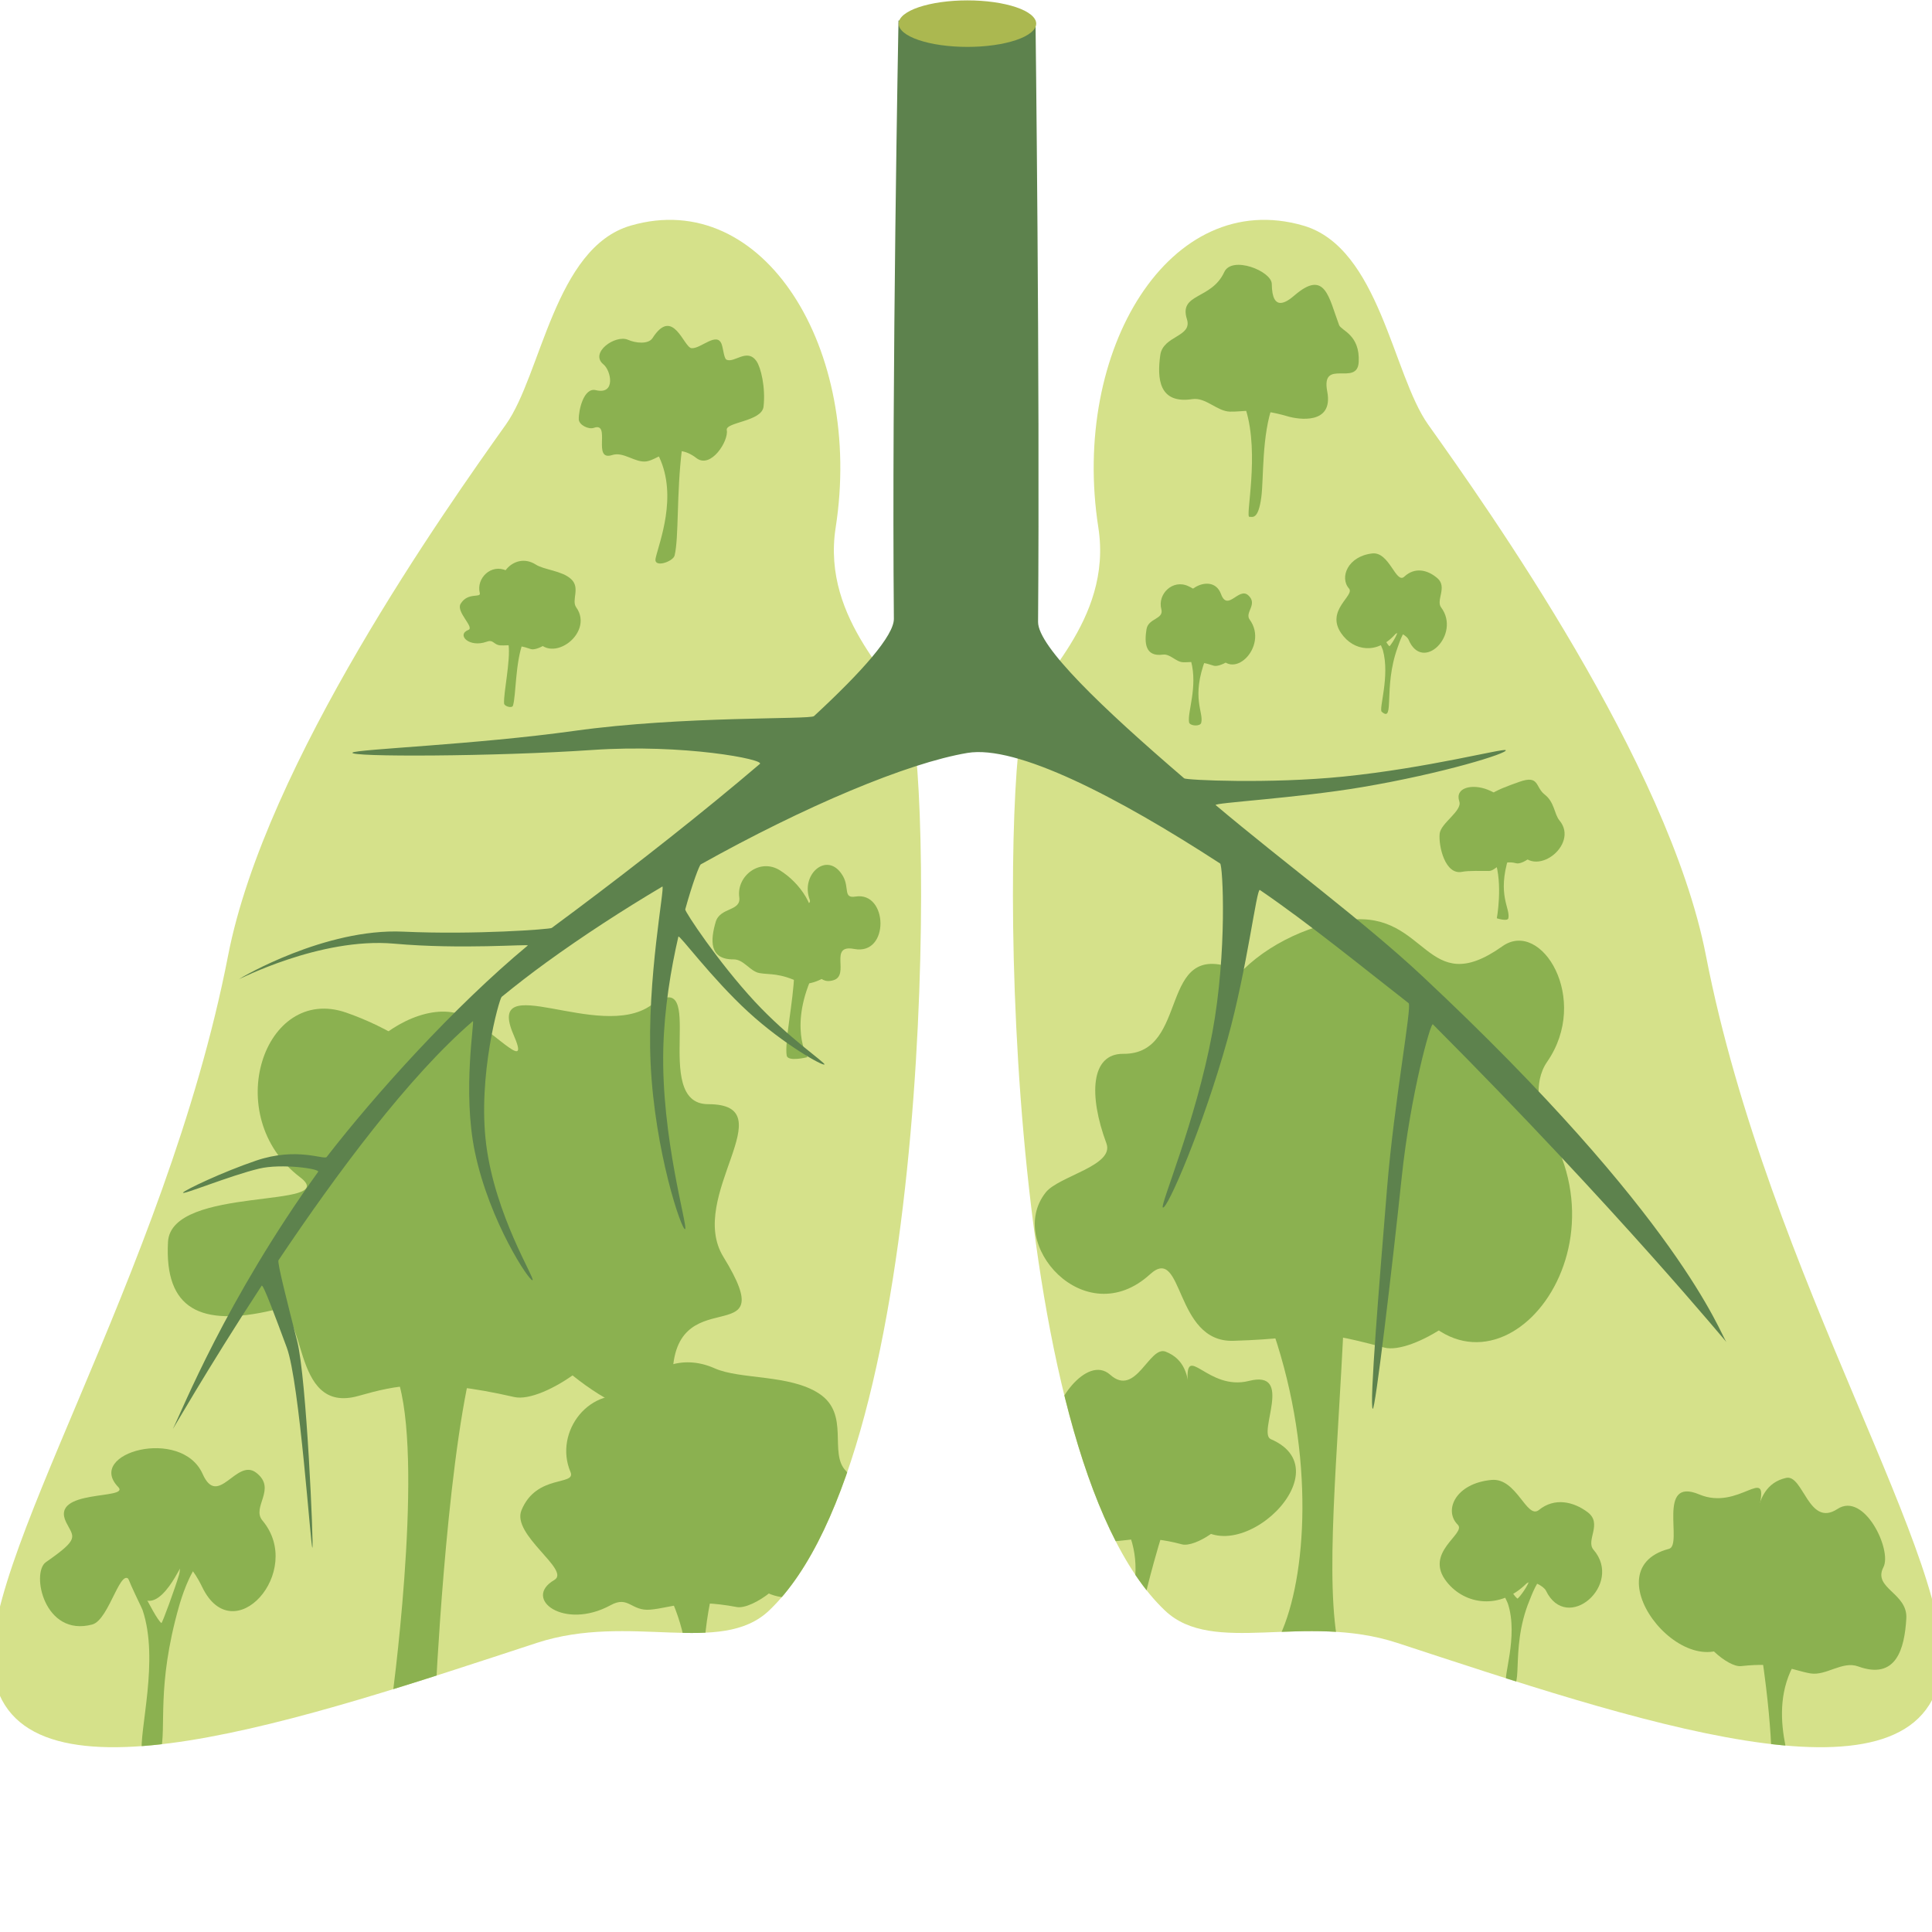 <svg xmlns="http://www.w3.org/2000/svg" xmlns:xlink="http://www.w3.org/1999/xlink" width="500" zoomAndPan="magnify" viewBox="0 0 375 375" height="500" preserveAspectRatio="xMidYMid meet" version="1.0"><defs><clipPath id="ac67e13027"><path d="M 7 281 L 54 281 L 54 316 L 7 316 Z M 7 281 " clip-rule="nonzero"/></clipPath><clipPath id="3046e4d23e"><path d="M 37.133 29.52 L 200.035 51.715 L 158.621 359.008 L -4.281 336.812 Z M 37.133 29.52 " clip-rule="nonzero"/></clipPath><clipPath id="dca56b7977"><path d="M 176.703 139.148 C 174.867 132.586 159.352 120.68 162.203 102.395 C 167.586 67.879 148.266 36.262 122.406 43.793 C 107.664 48.086 105.07 72.723 98.199 82.391 C 86.688 98.59 51.535 148.102 44.277 185.453 C 32.117 248.059 -5.289 304.785 -1.203 325.395 C 4.172 352.52 59.309 333.586 104.176 318.891 C 122.234 312.977 139.906 321.5 149.273 312.609 C 181.672 281.855 180.934 154.27 176.703 139.148 Z M 176.703 139.148 " clip-rule="evenodd"/></clipPath><clipPath id="3a0420f38f"><path d="M 24 299 L 42 299 L 42 340 L 24 340 Z M 24 299 " clip-rule="nonzero"/></clipPath><clipPath id="3655c553a7"><path d="M 37.133 29.52 L 200.035 51.715 L 158.621 359.008 L -4.281 336.812 Z M 37.133 29.52 " clip-rule="nonzero"/></clipPath><clipPath id="5ae697b211"><path d="M 176.703 139.148 C 174.867 132.586 159.352 120.68 162.203 102.395 C 167.586 67.879 148.266 36.262 122.406 43.793 C 107.664 48.086 105.07 72.723 98.199 82.391 C 86.688 98.59 51.535 148.102 44.277 185.453 C 32.117 248.059 -5.289 304.785 -1.203 325.395 C 4.172 352.52 59.309 333.586 104.176 318.891 C 122.234 312.977 139.906 321.5 149.273 312.609 C 181.672 281.855 180.934 154.27 176.703 139.148 Z M 176.703 139.148 " clip-rule="evenodd"/></clipPath><clipPath id="ee7624fda6"><path d="M 32 195 L 120 195 L 120 272 L 32 272 Z M 32 195 " clip-rule="nonzero"/></clipPath><clipPath id="e804f244f3"><path d="M 37.133 29.52 L 200.035 51.715 L 158.621 359.008 L -4.281 336.812 Z M 37.133 29.52 " clip-rule="nonzero"/></clipPath><clipPath id="bd13c5114c"><path d="M 176.703 139.148 C 174.867 132.586 159.352 120.68 162.203 102.395 C 167.586 67.879 148.266 36.262 122.406 43.793 C 107.664 48.086 105.07 72.723 98.199 82.391 C 86.688 98.59 51.535 148.102 44.277 185.453 C 32.117 248.059 -5.289 304.785 -1.203 325.395 C 4.172 352.52 59.309 333.586 104.176 318.891 C 122.234 312.977 139.906 321.5 149.273 312.609 C 181.672 281.855 180.934 154.27 176.703 139.148 Z M 176.703 139.148 " clip-rule="evenodd"/></clipPath><clipPath id="4cb385d03a"><path d="M 61 193 L 144 193 L 144 275 L 61 275 Z M 61 193 " clip-rule="nonzero"/></clipPath><clipPath id="ae52d8e169"><path d="M 37.133 29.52 L 200.035 51.715 L 158.621 359.008 L -4.281 336.812 Z M 37.133 29.52 " clip-rule="nonzero"/></clipPath><clipPath id="9588c19c41"><path d="M 176.703 139.148 C 174.867 132.586 159.352 120.68 162.203 102.395 C 167.586 67.879 148.266 36.262 122.406 43.793 C 107.664 48.086 105.07 72.723 98.199 82.391 C 86.688 98.59 51.535 148.102 44.277 185.453 C 32.117 248.059 -5.289 304.785 -1.203 325.395 C 4.172 352.52 59.309 333.586 104.176 318.891 C 122.234 312.977 139.906 321.5 149.273 312.609 C 181.672 281.855 180.934 154.27 176.703 139.148 Z M 176.703 139.148 " clip-rule="evenodd"/></clipPath><clipPath id="6cc0781b1d"><path d="M 68 234 L 106 234 L 106 331 L 68 331 Z M 68 234 " clip-rule="nonzero"/></clipPath><clipPath id="bbdf281356"><path d="M 37.133 29.52 L 200.035 51.715 L 158.621 359.008 L -4.281 336.812 Z M 37.133 29.52 " clip-rule="nonzero"/></clipPath><clipPath id="b61646eaf9"><path d="M 176.703 139.148 C 174.867 132.586 159.352 120.68 162.203 102.395 C 167.586 67.879 148.266 36.262 122.406 43.793 C 107.664 48.086 105.07 72.723 98.199 82.391 C 86.688 98.59 51.535 148.102 44.277 185.453 C 32.117 248.059 -5.289 304.785 -1.203 325.395 C 4.172 352.52 59.309 333.586 104.176 318.891 C 122.234 312.977 139.906 321.5 149.273 312.609 C 181.672 281.855 180.934 154.27 176.703 139.148 Z M 176.703 139.148 " clip-rule="evenodd"/></clipPath><clipPath id="590ee64b41"><path d="M 100 270 L 154 270 L 154 314 L 100 314 Z M 100 270 " clip-rule="nonzero"/></clipPath><clipPath id="a812150a52"><path d="M 37.133 29.52 L 200.035 51.715 L 158.621 359.008 L -4.281 336.812 Z M 37.133 29.52 " clip-rule="nonzero"/></clipPath><clipPath id="fdb6734dad"><path d="M 176.703 139.148 C 174.867 132.586 159.352 120.68 162.203 102.395 C 167.586 67.879 148.266 36.262 122.406 43.793 C 107.664 48.086 105.07 72.723 98.199 82.391 C 86.688 98.59 51.535 148.102 44.277 185.453 C 32.117 248.059 -5.289 304.785 -1.203 325.395 C 4.172 352.52 59.309 333.586 104.176 318.891 C 122.234 312.977 139.906 321.5 149.273 312.609 C 181.672 281.855 180.934 154.27 176.703 139.148 Z M 176.703 139.148 " clip-rule="evenodd"/></clipPath><clipPath id="79b2555b9b"><path d="M 121 264 L 168 264 L 168 311 L 121 311 Z M 121 264 " clip-rule="nonzero"/></clipPath><clipPath id="6442a8b208"><path d="M 37.133 29.52 L 200.035 51.715 L 158.621 359.008 L -4.281 336.812 Z M 37.133 29.52 " clip-rule="nonzero"/></clipPath><clipPath id="94e7687fe1"><path d="M 176.703 139.148 C 174.867 132.586 159.352 120.68 162.203 102.395 C 167.586 67.879 148.266 36.262 122.406 43.793 C 107.664 48.086 105.07 72.723 98.199 82.391 C 86.688 98.59 51.535 148.102 44.277 185.453 C 32.117 248.059 -5.289 304.785 -1.203 325.395 C 4.172 352.52 59.309 333.586 104.176 318.891 C 122.234 312.977 139.906 321.5 149.273 312.609 C 181.672 281.855 180.934 154.27 176.703 139.148 Z M 176.703 139.148 " clip-rule="evenodd"/></clipPath><clipPath id="25819fa7ff"><path d="M 124 291 L 146 291 L 146 340 L 124 340 Z M 124 291 " clip-rule="nonzero"/></clipPath><clipPath id="f9a4153e06"><path d="M 37.133 29.52 L 200.035 51.715 L 158.621 359.008 L -4.281 336.812 Z M 37.133 29.52 " clip-rule="nonzero"/></clipPath><clipPath id="3b1eb4c57e"><path d="M 176.703 139.148 C 174.867 132.586 159.352 120.68 162.203 102.395 C 167.586 67.879 148.266 36.262 122.406 43.793 C 107.664 48.086 105.07 72.723 98.199 82.391 C 86.688 98.59 51.535 148.102 44.277 185.453 C 32.117 248.059 -5.289 304.785 -1.203 325.395 C 4.172 352.52 59.309 333.586 104.176 318.891 C 122.234 312.977 139.906 321.5 149.273 312.609 C 181.672 281.855 180.934 154.27 176.703 139.148 Z M 176.703 139.148 " clip-rule="evenodd"/></clipPath><clipPath id="cb6236f968"><path d="M 89 110 L 108 110 L 108 127 L 89 127 Z M 89 110 " clip-rule="nonzero"/></clipPath><clipPath id="ed97e308ce"><path d="M 37.133 29.52 L 200.035 51.715 L 158.621 359.008 L -4.281 336.812 Z M 37.133 29.52 " clip-rule="nonzero"/></clipPath><clipPath id="72d8fdd05d"><path d="M 176.703 139.148 C 174.867 132.586 159.352 120.68 162.203 102.395 C 167.586 67.879 148.266 36.262 122.406 43.793 C 107.664 48.086 105.07 72.723 98.199 82.391 C 86.688 98.59 51.535 148.102 44.277 185.453 C 32.117 248.059 -5.289 304.785 -1.203 325.395 C 4.172 352.52 59.309 333.586 104.176 318.891 C 122.234 312.977 139.906 321.5 149.273 312.609 C 181.672 281.855 180.934 154.27 176.703 139.148 Z M 176.703 139.148 " clip-rule="evenodd"/></clipPath><clipPath id="8d5985b0de"><path d="M 96 108 L 113 108 L 113 126 L 96 126 Z M 96 108 " clip-rule="nonzero"/></clipPath><clipPath id="9261e532bd"><path d="M 37.133 29.52 L 200.035 51.715 L 158.621 359.008 L -4.281 336.812 Z M 37.133 29.52 " clip-rule="nonzero"/></clipPath><clipPath id="8da55f2293"><path d="M 176.703 139.148 C 174.867 132.586 159.352 120.68 162.203 102.395 C 167.586 67.879 148.266 36.262 122.406 43.793 C 107.664 48.086 105.07 72.723 98.199 82.391 C 86.688 98.59 51.535 148.102 44.277 185.453 C 32.117 248.059 -5.289 304.785 -1.203 325.395 C 4.172 352.52 59.309 333.586 104.176 318.891 C 122.234 312.977 139.906 321.5 149.273 312.609 C 181.672 281.855 180.934 154.27 176.703 139.148 Z M 176.703 139.148 " clip-rule="evenodd"/></clipPath><clipPath id="cd7be0dd5d"><path d="M 97 118 L 105 118 L 105 138 L 97 138 Z M 97 118 " clip-rule="nonzero"/></clipPath><clipPath id="5507e3f7f1"><path d="M 37.133 29.52 L 200.035 51.715 L 158.621 359.008 L -4.281 336.812 Z M 37.133 29.52 " clip-rule="nonzero"/></clipPath><clipPath id="7098e32f3f"><path d="M 176.703 139.148 C 174.867 132.586 159.352 120.68 162.203 102.395 C 167.586 67.879 148.266 36.262 122.406 43.793 C 107.664 48.086 105.07 72.723 98.199 82.391 C 86.688 98.59 51.535 148.102 44.277 185.453 C 32.117 248.059 -5.289 304.785 -1.203 325.395 C 4.172 352.52 59.309 333.586 104.176 318.891 C 122.234 312.977 139.906 321.5 149.273 312.609 C 181.672 281.855 180.934 154.27 176.703 139.148 Z M 176.703 139.148 " clip-rule="evenodd"/></clipPath><clipPath id="328787d26a"><path d="M 112 63 L 149 63 L 149 90 L 112 90 Z M 112 63 " clip-rule="nonzero"/></clipPath><clipPath id="24f8cb8c3b"><path d="M 37.133 29.52 L 200.035 51.715 L 158.621 359.008 L -4.281 336.812 Z M 37.133 29.52 " clip-rule="nonzero"/></clipPath><clipPath id="488874c7ba"><path d="M 176.703 139.148 C 174.867 132.586 159.352 120.68 162.203 102.395 C 167.586 67.879 148.266 36.262 122.406 43.793 C 107.664 48.086 105.07 72.723 98.199 82.391 C 86.688 98.59 51.535 148.102 44.277 185.453 C 32.117 248.059 -5.289 304.785 -1.203 325.395 C 4.172 352.52 59.309 333.586 104.176 318.891 C 122.234 312.977 139.906 321.5 149.273 312.609 C 181.672 281.855 180.934 154.27 176.703 139.148 Z M 176.703 139.148 " clip-rule="evenodd"/></clipPath><clipPath id="a877de0ba6"><path d="M 124 77 L 137 77 L 137 110 L 124 110 Z M 124 77 " clip-rule="nonzero"/></clipPath><clipPath id="d54522b695"><path d="M 37.133 29.52 L 200.035 51.715 L 158.621 359.008 L -4.281 336.812 Z M 37.133 29.52 " clip-rule="nonzero"/></clipPath><clipPath id="74089f9151"><path d="M 176.703 139.148 C 174.867 132.586 159.352 120.68 162.203 102.395 C 167.586 67.879 148.266 36.262 122.406 43.793 C 107.664 48.086 105.07 72.723 98.199 82.391 C 86.688 98.59 51.535 148.102 44.277 185.453 C 32.117 248.059 -5.289 304.785 -1.203 325.395 C 4.172 352.52 59.309 333.586 104.176 318.891 C 122.234 312.977 139.906 321.5 149.273 312.609 C 181.672 281.855 180.934 154.27 176.703 139.148 Z M 176.703 139.148 " clip-rule="evenodd"/></clipPath><clipPath id="118f744ca9"><path d="M 138 168 L 162 168 L 162 191 L 138 191 Z M 138 168 " clip-rule="nonzero"/></clipPath><clipPath id="3ef2af3e52"><path d="M 37.133 29.52 L 200.035 51.715 L 158.621 359.008 L -4.281 336.812 Z M 37.133 29.52 " clip-rule="nonzero"/></clipPath><clipPath id="f969f5b37a"><path d="M 176.703 139.148 C 174.867 132.586 159.352 120.68 162.203 102.395 C 167.586 67.879 148.266 36.262 122.406 43.793 C 107.664 48.086 105.07 72.723 98.199 82.391 C 86.688 98.59 51.535 148.102 44.277 185.453 C 32.117 248.059 -5.289 304.785 -1.203 325.395 C 4.172 352.52 59.309 333.586 104.176 318.891 C 122.234 312.977 139.906 321.5 149.273 312.609 C 181.672 281.855 180.934 154.27 176.703 139.148 Z M 176.703 139.148 " clip-rule="evenodd"/></clipPath><clipPath id="a089e6f5f0"><path d="M 147 167 L 171 167 L 171 191 L 147 191 Z M 147 167 " clip-rule="nonzero"/></clipPath><clipPath id="fc978e3c86"><path d="M 37.133 29.52 L 200.035 51.715 L 158.621 359.008 L -4.281 336.812 Z M 37.133 29.52 " clip-rule="nonzero"/></clipPath><clipPath id="8f202ea755"><path d="M 176.703 139.148 C 174.867 132.586 159.352 120.68 162.203 102.395 C 167.586 67.879 148.266 36.262 122.406 43.793 C 107.664 48.086 105.07 72.723 98.199 82.391 C 86.688 98.59 51.535 148.102 44.277 185.453 C 32.117 248.059 -5.289 304.785 -1.203 325.395 C 4.172 352.52 59.309 333.586 104.176 318.891 C 122.234 312.977 139.906 321.5 149.273 312.609 C 181.672 281.855 180.934 154.27 176.703 139.148 Z M 176.703 139.148 " clip-rule="evenodd"/></clipPath><clipPath id="0e2335d26b"><path d="M 152 180 L 163 180 L 163 206 L 152 206 Z M 152 180 " clip-rule="nonzero"/></clipPath><clipPath id="8a882e03f3"><path d="M 37.133 29.52 L 200.035 51.715 L 158.621 359.008 L -4.281 336.812 Z M 37.133 29.52 " clip-rule="nonzero"/></clipPath><clipPath id="b6f650f2cd"><path d="M 176.703 139.148 C 174.867 132.586 159.352 120.68 162.203 102.395 C 167.586 67.879 148.266 36.262 122.406 43.793 C 107.664 48.086 105.07 72.723 98.199 82.391 C 86.688 98.59 51.535 148.102 44.277 185.453 C 32.117 248.059 -5.289 304.785 -1.203 325.395 C 4.172 352.52 59.309 333.586 104.176 318.891 C 122.234 312.977 139.906 321.5 149.273 312.609 C 181.672 281.855 180.934 154.27 176.703 139.148 Z M 176.703 139.148 " clip-rule="evenodd"/></clipPath><clipPath id="1405386cb6"><path d="M 200 187 L 289 187 L 289 262 L 200 262 Z M 200 187 " clip-rule="nonzero"/></clipPath><clipPath id="a48475a1e9"><path d="M 338.258 29.52 L 175.359 51.715 L 216.773 359.008 L 379.676 336.812 Z M 338.258 29.52 " clip-rule="nonzero"/></clipPath><clipPath id="13a034d078"><path d="M 198.691 139.148 C 200.527 132.586 216.039 120.68 213.188 102.395 C 207.809 67.879 227.129 36.262 252.984 43.793 C 267.73 48.086 270.324 72.723 277.191 82.391 C 288.707 98.59 323.859 148.102 331.117 185.453 C 343.277 248.059 380.68 304.785 376.598 325.395 C 371.219 352.52 316.086 333.586 271.215 318.891 C 253.16 312.977 235.484 321.5 226.121 312.609 C 193.719 281.855 194.461 154.27 198.691 139.148 Z M 198.691 139.148 " clip-rule="evenodd"/></clipPath><clipPath id="8589395ea5"><path d="M 232 178 L 306 178 L 306 261 L 232 261 Z M 232 178 " clip-rule="nonzero"/></clipPath><clipPath id="21bf0c4f18"><path d="M 338.258 29.52 L 175.359 51.715 L 216.773 359.008 L 379.676 336.812 Z M 338.258 29.52 " clip-rule="nonzero"/></clipPath><clipPath id="8a396a3cfe"><path d="M 198.691 139.148 C 200.527 132.586 216.039 120.68 213.188 102.395 C 207.809 67.879 227.129 36.262 252.984 43.793 C 267.73 48.086 270.324 72.723 277.191 82.391 C 288.707 98.59 323.859 148.102 331.117 185.453 C 343.277 248.059 380.68 304.785 376.598 325.395 C 371.219 352.52 316.086 333.586 271.215 318.891 C 253.16 312.977 235.484 321.5 226.121 312.609 C 193.719 281.855 194.461 154.27 198.691 139.148 Z M 198.691 139.148 " clip-rule="evenodd"/></clipPath><clipPath id="d01d9ae16f"><path d="M 238 226 L 276 226 L 276 322 L 238 322 Z M 238 226 " clip-rule="nonzero"/></clipPath><clipPath id="2c8d861643"><path d="M 338.258 29.52 L 175.359 51.715 L 216.773 359.008 L 379.676 336.812 Z M 338.258 29.52 " clip-rule="nonzero"/></clipPath><clipPath id="f802e3357e"><path d="M 198.691 139.148 C 200.527 132.586 216.039 120.68 213.188 102.395 C 207.809 67.879 227.129 36.262 252.984 43.793 C 267.73 48.086 270.324 72.723 277.191 82.391 C 288.707 98.59 323.859 148.102 331.117 185.453 C 343.277 248.059 380.68 304.785 376.598 325.395 C 371.219 352.52 316.086 333.586 271.215 318.891 C 253.16 312.977 235.484 321.5 226.121 312.609 C 193.719 281.855 194.461 154.27 198.691 139.148 Z M 198.691 139.148 " clip-rule="evenodd"/></clipPath><clipPath id="6c048656a4"><path d="M 198 262 L 239 262 L 239 300 L 198 300 Z M 198 262 " clip-rule="nonzero"/></clipPath><clipPath id="9f904c21e3"><path d="M 338.258 29.52 L 175.359 51.715 L 216.773 359.008 L 379.676 336.812 Z M 338.258 29.52 " clip-rule="nonzero"/></clipPath><clipPath id="b714793fed"><path d="M 198.691 139.148 C 200.527 132.586 216.039 120.68 213.188 102.395 C 207.809 67.879 227.129 36.262 252.984 43.793 C 267.73 48.086 270.324 72.723 277.191 82.391 C 288.707 98.59 323.859 148.102 331.117 185.453 C 343.277 248.059 380.68 304.785 376.598 325.395 C 371.219 352.52 316.086 333.586 271.215 318.891 C 253.16 312.977 235.484 321.5 226.121 312.609 C 193.719 281.855 194.461 154.27 198.691 139.148 Z M 198.691 139.148 " clip-rule="evenodd"/></clipPath><clipPath id="9d6087ff02"><path d="M 212 265 L 252 265 L 252 299 L 212 299 Z M 212 265 " clip-rule="nonzero"/></clipPath><clipPath id="df56ecdf94"><path d="M 338.258 29.52 L 175.359 51.715 L 216.773 359.008 L 379.676 336.812 Z M 338.258 29.52 " clip-rule="nonzero"/></clipPath><clipPath id="7b2ba8229d"><path d="M 198.691 139.148 C 200.527 132.586 216.039 120.68 213.188 102.395 C 207.809 67.879 227.129 36.262 252.984 43.793 C 267.73 48.086 270.324 72.723 277.191 82.391 C 288.707 98.59 323.859 148.102 331.117 185.453 C 343.277 248.059 380.68 304.785 376.598 325.395 C 371.219 352.52 316.086 333.586 271.215 318.891 C 253.16 312.977 235.484 321.5 226.121 312.609 C 193.719 281.855 194.461 154.27 198.691 139.148 Z M 198.691 139.148 " clip-rule="evenodd"/></clipPath><clipPath id="65a2b6dba5"><path d="M 214 283 L 233 283 L 233 326 L 214 326 Z M 214 283 " clip-rule="nonzero"/></clipPath><clipPath id="56e28aa488"><path d="M 338.258 29.52 L 175.359 51.715 L 216.773 359.008 L 379.676 336.812 Z M 338.258 29.52 " clip-rule="nonzero"/></clipPath><clipPath id="e139bc30a3"><path d="M 198.691 139.148 C 200.527 132.586 216.039 120.68 213.188 102.395 C 207.809 67.879 227.129 36.262 252.984 43.793 C 267.73 48.086 270.324 72.723 277.191 82.391 C 288.707 98.59 323.859 148.102 331.117 185.453 C 343.277 248.059 380.68 304.785 376.598 325.395 C 371.219 352.52 316.086 333.586 271.215 318.891 C 253.16 312.977 235.484 321.5 226.121 312.609 C 193.719 281.855 194.461 154.27 198.691 139.148 Z M 198.691 139.148 " clip-rule="evenodd"/></clipPath><clipPath id="58dbe909d8"><path d="M 329 286 L 371 286 L 371 325 L 329 325 Z M 329 286 " clip-rule="nonzero"/></clipPath><clipPath id="416fe5d083"><path d="M 338.258 29.52 L 175.359 51.715 L 216.773 359.008 L 379.676 336.812 Z M 338.258 29.52 " clip-rule="nonzero"/></clipPath><clipPath id="332318a069"><path d="M 198.691 139.148 C 200.527 132.586 216.039 120.68 213.188 102.395 C 207.809 67.879 227.129 36.262 252.984 43.793 C 267.73 48.086 270.324 72.723 277.191 82.391 C 288.707 98.59 323.859 148.102 331.117 185.453 C 343.277 248.059 380.68 304.785 376.598 325.395 C 371.219 352.52 316.086 333.586 271.215 318.891 C 253.16 312.977 235.484 321.5 226.121 312.609 C 193.719 281.855 194.461 154.27 198.691 139.148 Z M 198.691 139.148 " clip-rule="evenodd"/></clipPath><clipPath id="9eb27c1980"><path d="M 318 288 L 357 288 L 357 321 L 318 321 Z M 318 288 " clip-rule="nonzero"/></clipPath><clipPath id="306e3b91b2"><path d="M 338.258 29.52 L 175.359 51.715 L 216.773 359.008 L 379.676 336.812 Z M 338.258 29.52 " clip-rule="nonzero"/></clipPath><clipPath id="c699d7f27b"><path d="M 198.691 139.148 C 200.527 132.586 216.039 120.68 213.188 102.395 C 207.809 67.879 227.129 36.262 252.984 43.793 C 267.73 48.086 270.324 72.723 277.191 82.391 C 288.707 98.59 323.859 148.102 331.117 185.453 C 343.277 248.059 380.68 304.785 376.598 325.395 C 371.219 352.52 316.086 333.586 271.215 318.891 C 253.16 312.977 235.484 321.5 226.121 312.609 C 193.719 281.855 194.461 154.27 198.691 139.148 Z M 198.691 139.148 " clip-rule="evenodd"/></clipPath><clipPath id="778ecba761"><path d="M 337 307 L 354 307 L 354 340 L 337 340 Z M 337 307 " clip-rule="nonzero"/></clipPath><clipPath id="25b06b06db"><path d="M 338.258 29.52 L 175.359 51.715 L 216.773 359.008 L 379.676 336.812 Z M 338.258 29.52 " clip-rule="nonzero"/></clipPath><clipPath id="fd4d3f08fb"><path d="M 198.691 139.148 C 200.527 132.586 216.039 120.68 213.188 102.395 C 207.809 67.879 227.129 36.262 252.984 43.793 C 267.73 48.086 270.324 72.723 277.191 82.391 C 288.707 98.59 323.859 148.102 331.117 185.453 C 343.277 248.059 380.68 304.785 376.598 325.395 C 371.219 352.52 316.086 333.586 271.215 318.891 C 253.16 312.977 235.484 321.5 226.121 312.609 C 193.719 281.855 194.461 154.27 198.691 139.148 Z M 198.691 139.148 " clip-rule="evenodd"/></clipPath><clipPath id="9ce5ca9fca"><path d="M 224 51 L 264 51 L 264 82 L 224 82 Z M 224 51 " clip-rule="nonzero"/></clipPath><clipPath id="7941b8c191"><path d="M 338.258 29.52 L 175.359 51.715 L 216.773 359.008 L 379.676 336.812 Z M 338.258 29.52 " clip-rule="nonzero"/></clipPath><clipPath id="dcca74a8c6"><path d="M 198.691 139.148 C 200.527 132.586 216.039 120.68 213.188 102.395 C 207.809 67.879 227.129 36.262 252.984 43.793 C 267.73 48.086 270.324 72.723 277.191 82.391 C 288.707 98.59 323.859 148.102 331.117 185.453 C 343.277 248.059 380.68 304.785 376.598 325.395 C 371.219 352.52 316.086 333.586 271.215 318.891 C 253.16 312.977 235.484 321.5 226.121 312.609 C 193.719 281.855 194.461 154.27 198.691 139.148 Z M 198.691 139.148 " clip-rule="evenodd"/></clipPath><clipPath id="03cfe8448f"><path d="M 238 67 L 254 67 L 254 101 L 238 101 Z M 238 67 " clip-rule="nonzero"/></clipPath><clipPath id="14c0857b5d"><path d="M 338.258 29.52 L 175.359 51.715 L 216.773 359.008 L 379.676 336.812 Z M 338.258 29.52 " clip-rule="nonzero"/></clipPath><clipPath id="9c76c0d0d7"><path d="M 198.691 139.148 C 200.527 132.586 216.039 120.68 213.188 102.395 C 207.809 67.879 227.129 36.262 252.984 43.793 C 267.73 48.086 270.324 72.723 277.191 82.391 C 288.707 98.59 323.859 148.102 331.117 185.453 C 343.277 248.059 380.68 304.785 376.598 325.395 C 371.219 352.52 316.086 333.586 271.215 318.891 C 253.16 312.977 235.484 321.5 226.121 312.609 C 193.719 281.855 194.461 154.27 198.691 139.148 Z M 198.691 139.148 " clip-rule="evenodd"/></clipPath><clipPath id="feb9128800"><path d="M 259 107 L 281 107 L 281 127 L 259 127 Z M 259 107 " clip-rule="nonzero"/></clipPath><clipPath id="c8c176adef"><path d="M 338.258 29.52 L 175.359 51.715 L 216.773 359.008 L 379.676 336.812 Z M 338.258 29.52 " clip-rule="nonzero"/></clipPath><clipPath id="d4e1af9881"><path d="M 198.691 139.148 C 200.527 132.586 216.039 120.68 213.188 102.395 C 207.809 67.879 227.129 36.262 252.984 43.793 C 267.73 48.086 270.324 72.723 277.191 82.391 C 288.707 98.59 323.859 148.102 331.117 185.453 C 343.277 248.059 380.68 304.785 376.598 325.395 C 371.219 352.52 316.086 333.586 271.215 318.891 C 253.16 312.977 235.484 321.5 226.121 312.609 C 193.719 281.855 194.461 154.27 198.691 139.148 Z M 198.691 139.148 " clip-rule="evenodd"/></clipPath><clipPath id="c67dcdae7f"><path d="M 266 119 L 275 119 L 275 139 L 266 139 Z M 266 119 " clip-rule="nonzero"/></clipPath><clipPath id="d53ab85887"><path d="M 338.258 29.52 L 175.359 51.715 L 216.773 359.008 L 379.676 336.812 Z M 338.258 29.52 " clip-rule="nonzero"/></clipPath><clipPath id="c689b86917"><path d="M 198.691 139.148 C 200.527 132.586 216.039 120.68 213.188 102.395 C 207.809 67.879 227.129 36.262 252.984 43.793 C 267.73 48.086 270.324 72.723 277.191 82.391 C 288.707 98.59 323.859 148.102 331.117 185.453 C 343.277 248.059 380.68 304.785 376.598 325.395 C 371.219 352.52 316.086 333.586 271.215 318.891 C 253.16 312.977 235.484 321.5 226.121 312.609 C 193.719 281.855 194.461 154.27 198.691 139.148 Z M 198.691 139.148 " clip-rule="evenodd"/></clipPath><clipPath id="662f3d712a"><path d="M 279 287 L 311 287 L 311 313 L 279 313 Z M 279 287 " clip-rule="nonzero"/></clipPath><clipPath id="0e9e7e9f28"><path d="M 338.258 29.52 L 175.359 51.715 L 216.773 359.008 L 379.676 336.812 Z M 338.258 29.52 " clip-rule="nonzero"/></clipPath><clipPath id="a570a9a5c8"><path d="M 198.691 139.148 C 200.527 132.586 216.039 120.68 213.188 102.395 C 207.809 67.879 227.129 36.262 252.984 43.793 C 267.73 48.086 270.324 72.723 277.191 82.391 C 288.707 98.59 323.859 148.102 331.117 185.453 C 343.277 248.059 380.68 304.785 376.598 325.395 C 371.219 352.52 316.086 333.586 271.215 318.891 C 253.16 312.977 235.484 321.5 226.121 312.609 C 193.719 281.855 194.461 154.27 198.691 139.148 Z M 198.691 139.148 " clip-rule="evenodd"/></clipPath><clipPath id="df52ac34f4"><path d="M 290 302 L 302 302 L 302 328 L 290 328 Z M 290 302 " clip-rule="nonzero"/></clipPath><clipPath id="d3192185a2"><path d="M 338.258 29.52 L 175.359 51.715 L 216.773 359.008 L 379.676 336.812 Z M 338.258 29.52 " clip-rule="nonzero"/></clipPath><clipPath id="0f7150a665"><path d="M 198.691 139.148 C 200.527 132.586 216.039 120.68 213.188 102.395 C 207.809 67.879 227.129 36.262 252.984 43.793 C 267.73 48.086 270.324 72.723 277.191 82.391 C 288.707 98.59 323.859 148.102 331.117 185.453 C 343.277 248.059 380.68 304.785 376.598 325.395 C 371.219 352.52 316.086 333.586 271.215 318.891 C 253.16 312.977 235.484 321.5 226.121 312.609 C 193.719 281.855 194.461 154.27 198.691 139.148 Z M 198.691 139.148 " clip-rule="evenodd"/></clipPath><clipPath id="cb46a6fe67"><path d="M 222 113 L 240 113 L 240 130 L 222 130 Z M 222 113 " clip-rule="nonzero"/></clipPath><clipPath id="cd376d3146"><path d="M 338.258 29.52 L 175.359 51.715 L 216.773 359.008 L 379.676 336.812 Z M 338.258 29.52 " clip-rule="nonzero"/></clipPath><clipPath id="7da8faa16b"><path d="M 198.691 139.148 C 200.527 132.586 216.039 120.68 213.188 102.395 C 207.809 67.879 227.129 36.262 252.984 43.793 C 267.73 48.086 270.324 72.723 277.191 82.391 C 288.707 98.59 323.859 148.102 331.117 185.453 C 343.277 248.059 380.68 304.785 376.598 325.395 C 371.219 352.52 316.086 333.586 271.215 318.891 C 253.16 312.977 235.484 321.5 226.121 312.609 C 193.719 281.855 194.461 154.27 198.691 139.148 Z M 198.691 139.148 " clip-rule="evenodd"/></clipPath><clipPath id="833995a930"><path d="M 228 113 L 244 113 L 244 129 L 228 129 Z M 228 113 " clip-rule="nonzero"/></clipPath><clipPath id="e89a5f572a"><path d="M 338.258 29.52 L 175.359 51.715 L 216.773 359.008 L 379.676 336.812 Z M 338.258 29.52 " clip-rule="nonzero"/></clipPath><clipPath id="05d7ea728e"><path d="M 198.691 139.148 C 200.527 132.586 216.039 120.68 213.188 102.395 C 207.809 67.879 227.129 36.262 252.984 43.793 C 267.73 48.086 270.324 72.723 277.191 82.391 C 288.707 98.59 323.859 148.102 331.117 185.453 C 343.277 248.059 380.68 304.785 376.598 325.395 C 371.219 352.52 316.086 333.586 271.215 318.891 C 253.16 312.977 235.484 321.5 226.121 312.609 C 193.719 281.855 194.461 154.27 198.691 139.148 Z M 198.691 139.148 " clip-rule="evenodd"/></clipPath><clipPath id="a994d0901e"><path d="M 229 121 L 238 121 L 238 141 L 229 141 Z M 229 121 " clip-rule="nonzero"/></clipPath><clipPath id="bb20620d36"><path d="M 338.258 29.52 L 175.359 51.715 L 216.773 359.008 L 379.676 336.812 Z M 338.258 29.52 " clip-rule="nonzero"/></clipPath><clipPath id="20ddd2342b"><path d="M 198.691 139.148 C 200.527 132.586 216.039 120.68 213.188 102.395 C 207.809 67.879 227.129 36.262 252.984 43.793 C 267.73 48.086 270.324 72.723 277.191 82.391 C 288.707 98.59 323.859 148.102 331.117 185.453 C 343.277 248.059 380.68 304.785 376.598 325.395 C 371.219 352.52 316.086 333.586 271.215 318.891 C 253.16 312.977 235.484 321.5 226.121 312.609 C 193.719 281.855 194.461 154.27 198.691 139.148 Z M 198.691 139.148 " clip-rule="evenodd"/></clipPath><clipPath id="c00eec0d2b"><path d="M 279 152 L 299 152 L 299 170 L 279 170 Z M 279 152 " clip-rule="nonzero"/></clipPath><clipPath id="22ef12ea8f"><path d="M 338.258 29.52 L 175.359 51.715 L 216.773 359.008 L 379.676 336.812 Z M 338.258 29.52 " clip-rule="nonzero"/></clipPath><clipPath id="326b85502d"><path d="M 198.691 139.148 C 200.527 132.586 216.039 120.68 213.188 102.395 C 207.809 67.879 227.129 36.262 252.984 43.793 C 267.73 48.086 270.324 72.723 277.191 82.391 C 288.707 98.59 323.859 148.102 331.117 185.453 C 343.277 248.059 380.68 304.785 376.598 325.395 C 371.219 352.52 316.086 333.586 271.215 318.891 C 253.16 312.977 235.484 321.5 226.121 312.609 C 193.719 281.855 194.461 154.27 198.691 139.148 Z M 198.691 139.148 " clip-rule="evenodd"/></clipPath><clipPath id="0e8d934b25"><path d="M 287 151 L 304 151 L 304 168 L 287 168 Z M 287 151 " clip-rule="nonzero"/></clipPath><clipPath id="017d744039"><path d="M 338.258 29.52 L 175.359 51.715 L 216.773 359.008 L 379.676 336.812 Z M 338.258 29.52 " clip-rule="nonzero"/></clipPath><clipPath id="8b643be624"><path d="M 198.691 139.148 C 200.527 132.586 216.039 120.68 213.188 102.395 C 207.809 67.879 227.129 36.262 252.984 43.793 C 267.73 48.086 270.324 72.723 277.191 82.391 C 288.707 98.59 323.859 148.102 331.117 185.453 C 343.277 248.059 380.68 304.785 376.598 325.395 C 371.219 352.52 316.086 333.586 271.215 318.891 C 253.16 312.977 235.484 321.5 226.121 312.609 C 193.719 281.855 194.461 154.27 198.691 139.148 Z M 198.691 139.148 " clip-rule="evenodd"/></clipPath><clipPath id="9f5ea65741"><path d="M 288 160 L 296 160 L 296 179 L 288 179 Z M 288 160 " clip-rule="nonzero"/></clipPath><clipPath id="c5e05103db"><path d="M 338.258 29.52 L 175.359 51.715 L 216.773 359.008 L 379.676 336.812 Z M 338.258 29.52 " clip-rule="nonzero"/></clipPath><clipPath id="96b28047a3"><path d="M 198.691 139.148 C 200.527 132.586 216.039 120.68 213.188 102.395 C 207.809 67.879 227.129 36.262 252.984 43.793 C 267.73 48.086 270.324 72.723 277.191 82.391 C 288.707 98.59 323.859 148.102 331.117 185.453 C 343.277 248.059 380.68 304.785 376.598 325.395 C 371.219 352.52 316.086 333.586 271.215 318.891 C 253.16 312.977 235.484 321.5 226.121 312.609 C 193.719 281.855 194.461 154.27 198.691 139.148 Z M 198.691 139.148 " clip-rule="evenodd"/></clipPath></defs><path fill="#d5e18a" d="M 176.703 139.148 C 174.867 132.586 159.352 120.68 162.203 102.395 C 167.586 67.879 148.266 36.262 122.406 43.793 C 107.664 48.086 105.07 72.723 98.199 82.391 C 86.688 98.59 51.535 148.102 44.277 185.453 C 32.117 248.059 -5.289 304.785 -1.203 325.395 C 4.172 352.52 59.309 333.586 104.176 318.891 C 122.234 312.977 139.906 321.5 149.273 312.609 C 181.672 281.855 180.934 154.27 176.703 139.148 Z M 176.703 139.148 " fill-opacity="1" fill-rule="evenodd"/><g clip-path="url(#ac67e13027)"><g clip-path="url(#3046e4d23e)"><g clip-path="url(#dca56b7977)"><path fill="#8bb150" d="M 39.336 286.102 C 42.332 292.828 45.906 282.898 49.738 285.859 C 53.809 289.008 48.742 292.508 50.941 295.133 C 59.211 305 45.27 320.637 39.227 308.004 C 38.656 306.816 36.332 302.359 35.168 304.059 C 34.516 305.008 29.391 316.344 25.371 307.148 C 23.582 303.062 21.309 314.414 17.902 315.316 C 8.547 317.805 5.992 305.242 8.914 303.211 C 15.621 298.547 14.293 298.41 12.848 295.492 C 9.582 288.902 25.395 291.152 22.941 288.621 C 16.52 282.004 35.219 276.867 39.336 286.102 Z M 39.336 286.102 " fill-opacity="1" fill-rule="evenodd"/></g></g></g><g clip-path="url(#3a0420f38f)"><g clip-path="url(#3655c553a7)"><g clip-path="url(#5ae697b211)"><path fill="#8bb150" d="M 34.73 311.84 C 35.191 310.219 36.684 305.355 38.855 303.02 C 40.617 301.125 41.254 299.848 41.059 299.711 C 40.258 299.137 38.117 301.688 36.898 303.031 C 35.914 304.121 36.059 298.34 34.934 299.535 C 34.066 300.449 35.355 303.57 34.758 305.637 C 34.094 307.949 31.48 315.164 31.32 315.035 C 29.742 313.75 25.277 303.371 24.344 303.57 C 23.25 303.801 27.414 311.742 27.668 312.492 C 30.961 322.25 26.953 335.871 27.535 340.469 C 27.684 341.652 30.879 341.223 31.168 340.066 C 32.367 335.293 30.305 327.457 34.73 311.84 Z M 34.73 311.84 " fill-opacity="1" fill-rule="evenodd"/></g></g></g><g clip-path="url(#ee7624fda6)"><g clip-path="url(#e804f244f3)"><g clip-path="url(#bd13c5114c)"><path fill="#8bb150" d="M 67.191 196.547 C 83.488 202.207 98.898 216.34 100.293 233.672 C 100.723 239.004 117.996 245.145 119.305 255.777 C 120.094 262.18 105.445 272.449 99.824 271.164 C 83.215 267.371 76.832 268.891 69.594 270.941 C 56.113 274.762 59.938 252.676 52.918 254.316 C 38.887 257.602 31.902 254.113 32.609 241.059 C 33.211 229.961 66.5 234.77 58.25 228.504 C 42.656 216.66 51.25 191.012 67.191 196.547 Z M 67.191 196.547 " fill-opacity="1" fill-rule="evenodd"/></g></g></g><g clip-path="url(#4cb385d03a)"><g clip-path="url(#ae52d8e169)"><g clip-path="url(#9588c19c41)"><path fill="#8bb150" d="M 99.695 200.883 C 93.957 187.695 116.355 202.293 126.387 195.109 C 137.824 186.926 126.039 214.324 137.453 214.32 C 152.613 214.312 133.184 232.211 140.41 243.961 C 152.473 263.582 129.887 247.246 130.559 268.301 C 131.031 283.117 108.023 267.219 101.477 256.688 C 99.707 253.836 93.578 242.582 90.77 247.027 C 80.316 263.551 54.633 257.848 63.219 238.141 C 66.969 229.539 75.926 228.684 69.434 222.469 C 57.672 211.211 79.875 191.086 91.016 197.637 C 96.863 201.078 102.852 208.148 99.695 200.883 Z M 99.695 200.883 " fill-opacity="1" fill-rule="evenodd"/></g></g></g><g clip-path="url(#6cc0781b1d)"><g clip-path="url(#bbdf281356)"><g clip-path="url(#b61646eaf9)"><path fill="#8bb150" d="M 91.547 265.184 C 92.555 261.008 94.895 250.031 100.199 243.883 C 104.508 238.883 106.004 235.582 105.492 235.242 C 103.395 233.859 98.191 240.555 95.219 244.094 C 92.809 246.961 92.621 232.238 89.867 235.383 C 87.754 237.789 91.336 245.617 90.02 250.93 C 88.543 256.879 83.91 264.855 83.488 264.539 C 79.336 261.422 70.832 245.977 68.473 246.566 C 65.711 247.258 77.023 266.918 77.547 268.875 C 82.133 286.02 75.973 330.781 75.973 330.781 L 84.527 329.273 C 84.527 329.273 86.5 286.043 91.547 265.184 Z M 91.547 265.184 " fill-opacity="1" fill-rule="evenodd"/></g></g></g><g clip-path="url(#590ee64b41)"><g clip-path="url(#a812150a52)"><g clip-path="url(#fdb6734dad)"><path fill="#8bb150" d="M 123.398 271.336 C 132.535 274.125 141.352 281.621 142.48 291.176 C 142.824 294.117 152.508 297.156 153.453 303.008 C 154.02 306.531 146.121 312.516 142.984 311.922 C 133.715 310.168 130.402 312.055 126.25 312.43 C 122.477 312.77 122.031 309.645 118.531 311.559 C 109.492 316.5 101.336 310.312 107.594 306.672 C 110.852 304.777 99.258 297.922 101.215 293.145 C 104.125 286.039 111.898 288.453 110.73 285.703 C 107.434 277.965 114.465 268.605 123.398 271.336 Z M 123.398 271.336 " fill-opacity="1" fill-rule="evenodd"/></g></g></g><g clip-path="url(#79b2555b9b)"><g clip-path="url(#6442a8b208)"><g clip-path="url(#94e7687fe1)"><path fill="#8bb150" d="M 138.734 265.598 C 143.691 267.801 153.297 266.738 159 270.504 C 165.059 274.5 160.805 282.023 164.176 285.484 C 176.848 298.5 153.422 321.027 143.594 303.891 C 142.672 302.277 138.934 296.254 137.469 298.77 C 132.023 308.125 117.691 305.504 122.043 294.43 C 123.941 289.594 128.879 288.934 125.16 285.633 C 115.434 276.996 125.691 259.793 138.734 265.598 Z M 138.734 265.598 " fill-opacity="1" fill-rule="evenodd"/></g></g></g><g clip-path="url(#25819fa7ff)"><g clip-path="url(#f9a4153e06)"><g clip-path="url(#3b1eb4c57e)"><path fill="#8bb150" d="M 138.281 308.848 C 138.801 306.531 139.824 300.398 142.629 296.887 C 144.91 294.031 145.672 292.176 145.383 292 C 144.191 291.277 141.453 295.086 139.879 297.105 C 138.605 298.738 138.199 290.598 136.738 292.395 C 135.621 293.77 137.762 298.027 137.141 300.996 C 136.449 304.316 134.047 308.824 133.809 308.66 C 131.449 307.02 126.426 298.645 125.133 299.02 C 123.617 299.457 130.172 310.145 130.609 311.176 C 136.273 324.551 132.531 338.688 134.227 344.07 C 134.871 346.117 140.535 345.609 140.777 343.477 C 141.453 337.609 133.281 331.004 138.281 308.848 Z M 138.281 308.848 " fill-opacity="1" fill-rule="evenodd"/></g></g></g><g clip-path="url(#cb6236f968)"><g clip-path="url(#ed97e308ce)"><g clip-path="url(#72d8fdd05d)"><path fill="#8bb150" d="M 98.332 110.77 C 101.379 112.23 104.062 115.316 103.949 118.711 C 103.914 119.758 107.141 121.336 107.16 123.426 C 107.168 124.688 104.086 126.355 103.02 125.98 C 99.871 124.875 98.609 125.355 97.137 125.266 C 95.801 125.184 95.812 124.07 94.484 124.551 C 91.059 125.793 88.531 123.199 90.918 122.262 C 92.156 121.773 88.465 118.762 89.406 117.199 C 90.801 114.875 93.395 116.133 93.129 115.109 C 92.391 112.234 95.348 109.34 98.332 110.77 Z M 98.332 110.77 " fill-opacity="1" fill-rule="evenodd"/></g></g></g><g clip-path="url(#8d5985b0de)"><g clip-path="url(#9261e532bd)"><g clip-path="url(#8da55f2293)"><path fill="#8bb150" d="M 103.996 109.582 C 105.613 110.617 109.031 110.758 110.824 112.375 C 112.73 114.094 110.844 116.492 111.84 117.879 C 115.578 123.098 106.18 129.715 103.656 123.207 C 103.418 122.598 102.43 120.293 101.785 121.094 C 99.379 124.07 94.504 122.391 96.617 118.758 C 97.539 117.172 99.305 117.203 98.176 115.852 C 95.234 112.32 99.738 106.863 103.996 109.582 Z M 103.996 109.582 " fill-opacity="1" fill-rule="evenodd"/></g></g></g><g clip-path="url(#cd7be0dd5d)"><g clip-path="url(#5507e3f7f1)"><g clip-path="url(#7098e32f3f)"><path fill="#8bb150" d="M 101.512 124.672 C 101.805 123.887 102.504 121.805 103.672 120.73 C 104.621 119.859 104.984 119.25 104.895 119.172 C 104.516 118.855 103.355 120.039 102.699 120.66 C 102.164 121.16 102.457 118.301 101.852 118.848 C 101.387 119.266 101.91 120.867 101.535 121.871 C 101.113 122.992 100.035 124.438 99.961 124.367 C 99.223 123.664 97.914 120.477 97.441 120.535 C 96.887 120.609 98.656 124.68 98.707 125.074 C 99.125 128.258 97.699 134.562 97.844 136.543 C 97.883 137.121 99.395 137.52 99.566 136.969 C 100.176 134.992 99.996 128.727 101.512 124.672 Z M 101.512 124.672 " fill-opacity="1" fill-rule="evenodd"/></g></g></g><g clip-path="url(#328787d26a)"><g clip-path="url(#24f8cb8c3b)"><g clip-path="url(#488874c7ba)"><path fill="#8bb150" d="M 126.656 65.621 C 130.66 59.371 132.703 67.488 134.246 67.586 C 136.066 67.703 139.223 64.227 140.102 66.898 C 140.387 67.762 140.543 69.582 141.004 69.809 C 142.512 70.547 145.012 67.477 146.836 70.105 C 147.676 71.309 148.625 75.191 148.203 78.93 C 147.871 81.844 140.754 81.922 141.066 83.488 C 141.473 85.531 137.996 91.094 135.164 88.906 C 130.816 85.551 127.844 89.254 125.434 89.562 C 123.242 89.84 121.039 87.609 118.824 88.324 C 114.848 89.609 118.699 81.809 115.258 83.047 C 114.262 83.406 112.363 82.496 112.34 81.375 C 112.305 79.633 113.289 75.16 115.652 75.73 C 119.59 76.688 118.598 71.914 117.133 70.73 C 114.355 68.488 119.434 64.875 121.906 65.957 C 123.395 66.609 125.855 66.871 126.656 65.621 Z M 126.656 65.621 " fill-opacity="1" fill-rule="evenodd"/></g></g></g><g clip-path="url(#a877de0ba6)"><g clip-path="url(#d54522b695)"><g clip-path="url(#74089f9151)"><path fill="#8bb150" d="M 132.367 87.199 C 132.535 85.824 133.078 82.242 134.637 80.137 C 135.902 78.43 136.305 77.328 136.133 77.234 C 135.422 76.836 133.91 79.117 133.039 80.324 C 132.332 81.305 131.918 76.57 131.105 77.648 C 130.484 78.473 131.828 80.906 131.531 82.648 C 131.199 84.598 129.898 87.273 129.758 87.184 C 128.348 86.277 125.238 81.508 124.492 81.754 C 123.621 82.043 127.672 88.125 127.949 88.719 C 131.543 96.387 127.965 105.219 127.254 108.359 C 126.809 110.348 130.652 109.016 130.938 107.832 C 131.789 104.309 131.293 95.895 132.367 87.199 Z M 132.367 87.199 " fill-opacity="1" fill-rule="evenodd"/></g></g></g><g clip-path="url(#118f744ca9)"><g clip-path="url(#3ef2af3e52)"><g clip-path="url(#f969f5b37a)"><path fill="#8bb150" d="M 151.387 168.934 C 155.371 171.445 158.594 176.152 157.895 180.852 C 157.676 182.297 161.891 184.992 161.582 187.902 C 161.395 189.656 156.859 191.484 155.445 190.797 C 151.262 188.762 149.441 189.234 147.418 188.875 C 145.578 188.551 144.359 186.191 142.391 186.215 C 137.57 186.262 137.914 182.395 138.91 178.965 C 139.754 176.047 143.879 176.941 143.492 174.141 C 142.93 170.027 147.488 166.48 151.387 168.934 Z M 151.387 168.934 " fill-opacity="1" fill-rule="evenodd"/></g></g></g><g clip-path="url(#a089e6f5f0)"><g clip-path="url(#fc978e3c86)"><g clip-path="url(#8f202ea755)"><path fill="#8bb150" d="M 165.801 184.191 C 160.758 183.23 165.027 189.234 161.809 190.246 C 158.387 191.324 158.395 187.027 156.02 187.242 C 147.078 188.047 143.66 173.836 153.301 175.406 C 154.207 175.555 157.68 175.996 157.172 174.652 C 155.27 169.648 160.734 164.969 163.637 170.086 C 164.902 172.324 163.621 174.422 166.043 174.023 C 172.387 172.984 172.727 185.516 165.801 184.191 Z M 165.801 184.191 " fill-opacity="1" fill-rule="evenodd"/></g></g></g><g clip-path="url(#0e2335d26b)"><g clip-path="url(#8a882e03f3)"><g clip-path="url(#b6f650f2cd)"><path fill="#8bb150" d="M 158.086 188.551 C 158.602 187.492 159.539 184.562 161.199 183.086 C 162.547 181.883 163.07 181.043 162.945 180.934 C 162.426 180.48 160.773 182.113 159.84 182.965 C 159.086 183.656 159.562 179.66 158.703 180.414 C 158.043 180.988 158.734 183.238 158.184 184.633 C 157.57 186.191 156.027 188.188 155.926 188.09 C 154.91 187.094 153.156 182.605 152.496 182.68 C 151.723 182.77 154.172 188.496 154.156 189.051 C 154 194.359 152.266 202.18 152.695 204.871 C 152.902 206.168 156.723 205.195 156.723 205.195 C 156.723 205.195 152.941 199.09 158.086 188.551 Z M 158.086 188.551 " fill-opacity="1" fill-rule="evenodd"/></g></g></g><path fill="#d5e18a" d="M 198.691 139.148 C 200.527 132.586 216.039 120.68 213.188 102.395 C 207.809 67.879 227.129 36.262 252.984 43.793 C 267.73 48.086 270.324 72.723 277.191 82.391 C 288.707 98.59 323.859 148.102 331.117 185.453 C 343.277 248.059 380.68 304.785 376.598 325.395 C 371.219 352.52 316.086 333.586 271.215 318.891 C 253.16 312.977 235.484 321.5 226.121 312.609 C 193.719 281.855 194.461 154.27 198.691 139.148 Z M 198.691 139.148 " fill-opacity="1" fill-rule="evenodd"/><g clip-path="url(#1405386cb6)"><g clip-path="url(#a48475a1e9)"><g clip-path="url(#13a034d078)"><path fill="#8bb150" d="M 239.746 188.086 C 255.344 194.16 269.773 208.41 270.5 225.25 C 270.723 230.434 287.25 237.008 288.133 247.359 C 288.664 253.59 274.086 263.012 268.684 261.562 C 252.719 257.285 257.047 259.727 239.379 260.25 C 227.859 260.594 229.77 241.363 223.219 247.34 C 210.57 258.879 195.105 241.312 203 231.422 C 205.508 228.277 216.359 226.262 214.758 221.941 C 211.266 212.527 211.723 204.492 218.023 204.547 C 231.176 204.668 224.492 182.145 239.746 188.086 Z M 239.746 188.086 " fill-opacity="1" fill-rule="evenodd"/></g></g></g><g clip-path="url(#8589395ea5)"><g clip-path="url(#21bf0c4f18)"><g clip-path="url(#8a396a3cfe)"><path fill="#8bb150" d="M 261.859 178.543 C 277.109 176.801 276.73 194.25 291.605 183.676 C 299.18 178.293 308.723 193.926 300.297 206.098 C 297.48 210.168 298.695 216.07 300.707 219.555 C 316.621 247.109 285.738 278.812 270.797 247.582 C 269.395 244.648 263.652 233.633 260.766 237.836 C 250.027 253.465 225.332 247.012 234.371 228.23 C 238.32 220.031 247.035 219.523 240.965 213.27 C 225.094 196.91 245.309 180.434 261.859 178.543 Z M 261.859 178.543 " fill-opacity="1" fill-rule="evenodd"/></g></g></g><g clip-path="url(#d01d9ae16f)"><g clip-path="url(#2c8d861643)"><g clip-path="url(#f802e3357e)"><path fill="#8bb150" d="M 260.875 255.551 C 261.062 251.387 264.672 240.98 270.035 235.203 C 274.391 230.512 275.961 227.363 275.48 227.02 C 273.496 225.602 268.211 231.91 265.199 235.23 C 262.758 237.926 263.109 223.645 260.324 226.594 C 258.191 228.852 261.379 236.57 259.91 241.676 C 258.266 247.391 253.484 254.957 253.086 254.637 C 249.176 251.465 241.488 236.184 239.18 236.672 C 236.477 237.242 246.543 256.766 247.172 258.625 C 255.328 282.73 253.582 306.34 248.484 317.379 C 246.805 321.016 260.707 323.77 259.891 320.031 C 257.039 306.98 259.66 282.785 260.875 255.551 Z M 260.875 255.551 " fill-opacity="1" fill-rule="evenodd"/></g></g></g><g clip-path="url(#6c048656a4)"><g clip-path="url(#9f904c21e3)"><g clip-path="url(#b714793fed)"><path fill="#8bb150" d="M 226.25 262.355 C 233.453 265.152 229.93 275.219 230.266 282.992 C 230.367 285.387 238 288.414 238.406 293.195 C 238.652 296.07 231.918 300.426 229.422 299.758 C 222.051 297.789 219.262 299.109 215.891 299.164 C 212.824 299.211 210.129 295.801 206.965 296.445 C 199.211 298.027 198.559 291.695 199.094 285.867 C 199.547 280.91 206.469 281.066 204.977 276.676 C 203.773 273.152 210.867 262.695 215.496 266.844 C 220.488 271.312 223.062 261.113 226.25 262.355 Z M 226.25 262.355 " fill-opacity="1" fill-rule="evenodd"/></g></g></g><g clip-path="url(#9d6087ff02)"><g clip-path="url(#df56ecdf94)"><g clip-path="url(#7b2ba8229d)"><path fill="#8bb150" d="M 230.543 268.32 C 230.016 260.242 234.352 270.082 242.422 268.035 C 251.238 265.797 244.027 278.211 246.664 279.34 C 261.879 285.855 237.301 307.727 230.402 293.312 C 229.754 291.957 227.105 286.875 225.77 288.816 C 220.812 296.035 209.406 293.066 213.582 284.391 C 215.406 280.602 219.43 280.367 216.629 277.48 C 209.301 269.934 231.289 279.832 230.543 268.32 Z M 230.543 268.32 " fill-opacity="1" fill-rule="evenodd"/></g></g></g><g clip-path="url(#65a2b6dba5)"><g clip-path="url(#56e28aa488)"><g clip-path="url(#e139bc30a3)"><path fill="#8bb150" d="M 225.773 297.059 C 226.336 295.219 227.535 290.328 230.016 287.66 C 232.031 285.492 232.758 284.039 232.535 283.879 C 231.621 283.223 229.176 286.137 227.781 287.672 C 226.652 288.918 226.824 282.32 225.535 283.684 C 224.547 284.727 226.016 288.293 225.336 290.648 C 224.57 293.289 222.359 296.785 222.176 296.637 C 220.371 295.172 216.828 288.113 215.758 288.336 C 214.508 288.602 219.148 297.621 219.441 298.48 C 223.195 309.617 214.812 319.984 214.73 324.27 C 214.703 325.641 218.418 325.469 218.938 324.195 C 220.777 319.66 220.387 314.648 225.773 297.059 Z M 225.773 297.059 " fill-opacity="1" fill-rule="evenodd"/></g></g></g><g clip-path="url(#58dbe909d8)"><g clip-path="url(#416fe5d083)"><g clip-path="url(#332318a069)"><path fill="#8bb150" d="M 346.68 286.859 C 339.137 288.559 341.117 299.039 339.621 306.68 C 339.16 309.031 331.16 310.895 330.043 315.562 C 329.367 318.371 335.375 323.68 337.941 323.391 C 345.527 322.535 348.086 324.254 351.414 324.809 C 354.438 325.312 357.613 322.336 360.648 323.445 C 368.078 326.156 369.672 319.992 370.016 314.148 C 370.309 309.176 363.441 308.301 365.574 304.184 C 367.289 300.875 361.844 289.477 356.645 292.895 C 351.035 296.578 350.02 286.105 346.68 286.859 Z M 346.68 286.859 " fill-opacity="1" fill-rule="evenodd"/></g></g></g><g clip-path="url(#9eb27c1980)"><g clip-path="url(#306e3b91b2)"><g clip-path="url(#c699d7f27b)"><path fill="#8bb150" d="M 341.543 292.117 C 343.27 284.207 337.508 293.297 329.836 290.074 C 321.453 286.551 326.723 299.902 323.949 300.629 C 307.926 304.812 328.957 330.098 337.938 316.863 C 338.781 315.617 342.164 310.984 343.191 313.102 C 347.012 320.98 358.738 319.734 355.906 310.531 C 354.672 306.516 350.727 305.684 353.93 303.246 C 362.305 296.867 339.078 303.395 341.543 292.117 Z M 341.543 292.117 " fill-opacity="1" fill-rule="evenodd"/></g></g></g><g clip-path="url(#778ecba761)"><g clip-path="url(#25b06b06db)"><g clip-path="url(#fd4d3f08fb)"><path fill="#8bb150" d="M 341.938 321.141 C 341.66 319.238 341.211 314.23 339.16 311.227 C 337.496 308.785 336.996 307.238 337.238 307.113 C 338.242 306.605 340.223 309.848 341.367 311.57 C 342.297 312.965 343.121 306.426 344.188 307.961 C 345.008 309.141 343.02 312.445 343.336 314.875 C 343.695 317.594 345.355 321.379 345.559 321.258 C 347.562 320.082 352.129 313.637 353.148 314.016 C 354.344 314.461 348.402 322.68 347.984 323.484 C 342.598 333.926 349.32 345.414 348.758 349.656 C 348.578 351.016 344.934 350.293 344.613 348.953 C 343.477 344.203 344.617 339.312 341.938 321.141 Z M 341.938 321.141 " fill-opacity="1" fill-rule="evenodd"/></g></g></g><g clip-path="url(#9ce5ca9fca)"><g clip-path="url(#7941b8c191)"><g clip-path="url(#dcca74a8c6)"><path fill="#8bb150" d="M 237.625 52.812 C 239.117 49.566 246.828 52.609 246.852 55.117 C 246.906 60.766 249.855 58.547 251.262 57.332 C 257.23 52.195 257.902 57.727 259.918 63.098 C 260.324 64.176 263.996 64.938 263.723 70.266 C 263.477 75.117 256.355 69.418 257.617 75.992 C 258.871 82.508 252.004 81.422 249.953 80.816 C 243.895 79.031 241.535 79.969 238.734 79.898 C 236.188 79.832 234.059 77.074 231.41 77.473 C 224.922 78.445 224.578 73.477 225.207 68.941 C 225.742 65.086 231.484 65.438 230.383 61.961 C 228.766 56.855 235.141 58.227 237.625 52.812 Z M 237.625 52.812 " fill-opacity="1" fill-rule="evenodd"/></g></g></g><g clip-path="url(#03cfe8448f)"><g clip-path="url(#14c0857b5d)"><g clip-path="url(#9c76c0d0d7)"><path fill="#8bb150" d="M 247.082 78.496 C 247.605 77.074 248.75 73.301 250.891 71.297 C 252.629 69.672 253.277 68.562 253.098 68.43 C 252.355 67.891 250.238 70.082 249.035 71.234 C 248.059 72.168 248.402 67.027 247.289 68.047 C 246.438 68.828 247.551 71.66 246.914 73.477 C 246.199 75.512 244.254 78.168 244.109 78.047 C 242.652 76.844 239.926 71.219 239.035 71.359 C 237.988 71.523 241.566 78.715 241.781 79.395 C 244.562 88.211 241.633 100.477 242.52 100.324 C 243.012 100.242 244.219 101.094 244.824 96.469 C 245.301 92.82 244.875 84.469 247.082 78.496 Z M 247.082 78.496 " fill-opacity="1" fill-rule="evenodd"/></g></g></g><g clip-path="url(#feb9128800)"><g clip-path="url(#c8c176adef)"><g clip-path="url(#d4e1af9881)"><path fill="#8bb150" d="M 272.57 111.93 C 274.645 109.996 277.125 110.613 278.996 112.227 C 280.98 113.941 278.672 116.504 279.719 117.898 C 283.66 123.148 276.117 130.719 273.387 124.125 C 273.133 123.504 271.48 122.344 270.785 123.133 C 267.352 127.023 262.746 126.445 260.312 122.898 C 257.254 118.438 263.02 115.59 261.84 114.234 C 259.965 112.086 261.594 107.957 266.363 107.422 C 269.68 107.051 270.945 113.438 272.57 111.93 Z M 272.57 111.93 " fill-opacity="1" fill-rule="evenodd"/></g></g></g><g clip-path="url(#c67dcdae7f)"><g clip-path="url(#d53ab85887)"><g clip-path="url(#c689b86917)"><path fill="#8bb150" d="M 271.266 125.703 C 271.562 124.895 272.207 122.742 273.375 121.613 C 274.324 120.695 274.684 120.062 274.586 119.984 C 274.195 119.672 273.035 120.914 272.379 121.562 C 271.848 122.09 272.078 119.152 271.473 119.727 C 271.008 120.172 271.578 121.797 271.223 122.832 C 270.82 123.992 269.754 125.5 269.676 125.43 C 268.902 124.73 267.492 121.496 267.012 121.57 C 266.445 121.656 268.305 125.797 268.414 126.184 C 269.824 131.246 267.578 137.629 268.195 138.156 C 270.77 140.371 268.457 133.426 271.266 125.703 Z M 271.266 125.703 " fill-opacity="1" fill-rule="evenodd"/></g></g></g><g clip-path="url(#662f3d712a)"><g clip-path="url(#0e9e7e9f28)"><g clip-path="url(#a570a9a5c8)"><path fill="#8bb150" d="M 298.707 293.082 C 301.738 290.625 305.391 291.438 308.164 293.52 C 311.105 295.734 307.738 299 309.297 300.801 C 315.156 307.566 304.145 317.199 300.055 308.723 C 299.668 307.926 297.227 306.422 296.211 307.426 C 291.207 312.387 284.422 311.605 280.805 307.035 C 276.25 301.293 284.699 297.695 282.949 295.945 C 280.164 293.172 282.512 287.895 289.52 287.254 C 294.398 286.809 296.332 295.004 298.707 293.082 Z M 298.707 293.082 " fill-opacity="1" fill-rule="evenodd"/></g></g></g><g clip-path="url(#df52ac34f4)"><g clip-path="url(#d3192185a2)"><g clip-path="url(#0f7150a665)"><path fill="#8bb150" d="M 296.875 310.648 C 297.301 309.617 298.234 306.867 299.945 305.434 C 301.332 304.266 301.855 303.461 301.715 303.363 C 301.133 302.957 299.438 304.535 298.477 305.359 C 297.699 306.031 298.012 302.273 297.125 303.004 C 296.445 303.566 297.301 305.652 296.781 306.973 C 296.199 308.453 294.641 310.371 294.523 310.281 C 293.383 309.379 291.273 305.227 290.566 305.32 C 289.738 305.426 292.508 310.734 292.672 311.234 C 294.801 317.723 291.547 325.863 292.457 326.547 C 296.27 329.402 292.801 320.496 296.875 310.648 Z M 296.875 310.648 " fill-opacity="1" fill-rule="evenodd"/></g></g></g><g clip-path="url(#cb46a6fe67)"><g clip-path="url(#cd376d3146)"><g clip-path="url(#7da8faa16b)"><path fill="#8bb150" d="M 230.652 113.773 C 233.762 115.23 236.52 118.348 236.438 121.801 C 236.41 122.867 239.703 124.438 239.742 126.57 C 239.766 127.852 236.652 129.578 235.566 129.207 C 232.355 128.113 231.082 128.613 229.586 128.535 C 228.223 128.465 227.129 126.871 225.707 127.062 C 222.223 127.527 222.121 124.703 222.535 122.137 C 222.883 119.953 225.945 120.23 225.414 118.242 C 224.633 115.32 227.609 112.352 230.652 113.773 Z M 230.652 113.773 " fill-opacity="1" fill-rule="evenodd"/></g></g></g><g clip-path="url(#833995a930)"><g clip-path="url(#e89a5f572a)"><g clip-path="url(#05d7ea728e)"><path fill="#8bb150" d="M 236.996 115.305 C 238.285 118.805 240.434 113.906 242.273 115.535 C 244.227 117.266 241.539 118.863 242.562 120.266 C 246.414 125.539 238.82 132.973 236.191 126.375 C 235.945 125.754 234.922 123.422 234.27 124.242 C 231.859 127.293 226.891 125.633 229 121.914 C 229.922 120.293 231.711 120.309 230.555 118.945 C 227.531 115.379 235.227 110.492 236.996 115.305 Z M 236.996 115.305 " fill-opacity="1" fill-rule="evenodd"/></g></g></g><g clip-path="url(#a994d0901e)"><g clip-path="url(#bb20620d36)"><g clip-path="url(#20ddd2342b)"><path fill="#8bb150" d="M 234.023 127.863 C 234.324 127.066 235 124.938 236.176 123.828 C 237.133 122.93 237.496 122.309 237.402 122.23 C 237.016 121.914 235.848 123.129 235.188 123.77 C 234.652 124.285 234.922 121.371 234.309 121.934 C 233.844 122.367 234.387 123.988 234.016 125.012 C 233.602 126.16 232.52 127.641 232.441 127.57 C 231.688 126.867 230.328 123.637 229.848 123.703 C 229.285 123.781 231.074 127.914 231.176 128.305 C 232.512 133.344 230.461 138.184 230.793 140.184 C 230.918 140.941 232.957 141.051 233.152 140.305 C 233.691 138.25 231.121 135.488 234.023 127.863 Z M 234.023 127.863 " fill-opacity="1" fill-rule="evenodd"/></g></g></g><g clip-path="url(#c00eec0d2b)"><g clip-path="url(#22ef12ea8f)"><g clip-path="url(#326b85502d)"><path fill="#8bb150" d="M 288.727 153.266 C 291.754 154.449 294.547 157.223 294.68 160.5 C 294.723 161.508 297.926 162.789 298.094 164.801 C 298.195 166.016 295.359 167.848 294.312 167.562 C 291.211 166.73 290.418 169.031 289 169.055 C 287.711 169.074 285.109 168.953 283.777 169.223 C 280.516 169.883 279.203 164.293 279.434 161.836 C 279.633 159.75 283.875 157.402 283.25 155.551 C 282.336 152.836 285.77 152.109 288.727 153.266 Z M 288.727 153.266 " fill-opacity="1" fill-rule="evenodd"/></g></g></g><g clip-path="url(#0e8d934b25)"><g clip-path="url(#017d744039)"><g clip-path="url(#8b643be624)"><path fill="#8bb150" d="M 294.914 151.75 C 298.816 150.367 297.973 152.785 299.809 154.207 C 301.762 155.723 301.648 157.996 302.699 159.258 C 306.66 164.004 297.617 170.934 294.73 164.855 C 294.461 164.285 293.352 162.141 292.789 162.957 C 290.695 166 285.902 164.742 287.668 161.086 C 288.438 159.492 290.129 159.395 288.957 158.176 C 285.883 154.992 290.332 153.375 294.914 151.75 Z M 294.914 151.75 " fill-opacity="1" fill-rule="evenodd"/></g></g></g><g clip-path="url(#9f5ea65741)"><g clip-path="url(#c5e05103db)"><g clip-path="url(#96b28047a3)"><path fill="#8bb150" d="M 292.832 166.398 C 293.07 165.625 293.574 163.57 294.621 162.453 C 295.469 161.547 295.777 160.938 295.684 160.867 C 295.297 160.59 294.266 161.812 293.68 162.453 C 293.203 162.977 293.277 160.203 292.734 160.773 C 292.32 161.211 292.938 162.711 292.648 163.703 C 292.324 164.809 291.395 166.277 291.316 166.211 C 290.555 165.594 289.066 162.617 288.617 162.711 C 288.094 162.82 290.043 166.621 290.164 166.98 C 291.738 171.672 290.535 178.238 290.535 178.238 C 290.535 178.238 292.641 178.93 292.777 178.215 C 293.16 176.238 290.555 173.781 292.832 166.398 Z M 292.832 166.398 " fill-opacity="1" fill-rule="evenodd"/></g></g></g><path fill="#5d824d" d="M 200.992 3.988 L 174.398 3.988 C 174.398 3.988 173.07 73.363 173.5 120.109 C 173.527 123.348 167.363 130.34 157.988 139 C 157.246 139.688 132.488 138.93 111.434 141.867 C 92.352 144.527 69.164 145.422 68.426 146.078 C 67.434 146.957 96.066 146.863 115.004 145.566 C 132.746 144.355 148.504 147.418 147.488 148.277 C 136.699 157.48 123.867 167.578 111.66 176.715 C 110.121 177.867 108.594 179 107.082 180.117 C 106.75 180.363 92.18 181.469 78.254 180.832 C 63.078 180.141 46.816 189.746 46.457 190.008 C 46.008 190.34 62.059 181.871 76.504 183.164 C 89.602 184.332 102.824 183.203 102.441 183.52 C 88.195 195.34 72.848 212.371 63.406 224.57 C 62.93 225.191 57.648 222.582 49.715 225.273 C 43.195 227.484 35.914 230.965 35.539 231.469 C 35.039 232.141 44.625 228.184 50.301 226.828 C 54.621 225.793 62.172 226.859 61.75 227.449 C 43.773 252.465 35.395 273.699 33.609 277.23 C 32.934 278.57 40.176 265.762 50.789 249.551 C 51.051 249.148 53.328 255.262 55.668 261.574 C 58.156 268.297 60.348 300.852 60.637 300.414 C 60.895 300.027 59.504 267.461 57.684 260.32 C 55.762 252.777 53.777 245.031 54.055 244.617 C 65.234 227.93 79.297 208.941 91.773 198.215 C 92.207 197.84 89.695 211.734 92.18 223.617 C 95.008 237.16 102.863 248.914 103.375 248.48 C 103.836 248.094 96.129 235.926 94.371 222.16 C 92.668 208.82 96.91 193.871 97.367 193.496 C 100.152 191.223 103.074 188.957 106.102 186.762 C 113.184 181.633 120.812 176.676 128.547 172.086 C 129.176 171.711 125.508 189.934 126.285 206.426 C 127.086 223.543 132.332 238.953 132.984 238.574 C 133.582 238.23 128.297 220.723 128.746 203.473 C 128.945 195.738 130.23 188.047 131.672 181.797 C 131.793 181.27 138.094 189.863 145.254 196.43 C 152.148 202.758 159.91 207.066 160.031 206.598 C 160.125 206.219 152.965 201.367 146.527 194.434 C 139.391 186.742 132.898 176.902 133.004 176.516 C 134.445 171.297 135.758 167.922 136.023 167.773 C 156.219 156.477 176.121 148.102 187.766 146.145 C 197.312 144.539 216.797 154.59 236.824 167.605 C 237.359 167.953 238.227 184.707 235.32 200.398 C 232.121 217.648 225.117 233.98 225.707 234.375 C 226.512 234.906 233.492 218.84 238.266 201.691 C 242.098 187.926 243.902 172.305 244.543 172.746 C 254.039 179.211 265.219 188.344 273.414 194.715 C 274.098 195.25 270.59 213.93 269.234 230.539 C 267.754 248.645 265.758 272.852 266.449 273.453 C 266.922 273.867 270.184 246.43 272.051 228.688 C 273.773 212.289 277.711 198.41 278.113 198.812 C 314.09 234.898 336.004 261.668 335.09 260.473 C 333.875 258.887 326.27 236.465 276.105 189.492 C 264.777 178.887 249.324 167.523 235.965 156.27 C 235.434 155.824 251.727 154.922 264.363 152.785 C 280.102 150.129 292.895 146.148 292.25 145.602 C 291.789 145.207 277.039 149.09 260.715 150.738 C 246.398 152.18 230.25 151.418 229.852 151.078 C 213.887 137.379 201.453 125.48 201.488 120.711 C 201.855 73.68 200.992 3.988 200.992 3.988 Z M 200.992 3.988 " fill-opacity="1" fill-rule="evenodd"/><path fill="#abb850" d="M 201.125 4.59 C 201.125 4.883 201.039 5.18 200.867 5.469 C 200.695 5.758 200.441 6.043 200.105 6.316 C 199.773 6.59 199.359 6.848 198.875 7.098 C 198.387 7.344 197.832 7.57 197.215 7.781 C 196.594 7.988 195.918 8.176 195.191 8.34 C 194.461 8.508 193.691 8.645 192.883 8.758 C 192.074 8.871 191.238 8.957 190.379 9.016 C 189.52 9.074 188.648 9.102 187.773 9.102 C 186.898 9.102 186.027 9.074 185.168 9.016 C 184.309 8.957 183.477 8.871 182.664 8.758 C 181.855 8.645 181.086 8.508 180.355 8.34 C 179.629 8.176 178.953 7.988 178.336 7.781 C 177.715 7.57 177.16 7.344 176.676 7.098 C 176.188 6.848 175.777 6.59 175.441 6.316 C 175.105 6.043 174.852 5.758 174.68 5.469 C 174.508 5.18 174.426 4.883 174.426 4.59 C 174.426 4.293 174.508 3.996 174.68 3.707 C 174.852 3.418 175.105 3.133 175.441 2.859 C 175.777 2.586 176.188 2.328 176.676 2.078 C 177.16 1.832 177.715 1.605 178.336 1.395 C 178.953 1.188 179.629 1 180.355 0.836 C 181.086 0.668 181.855 0.531 182.664 0.418 C 183.477 0.305 184.309 0.219 185.168 0.16 C 186.027 0.102 186.898 0.074 187.773 0.074 C 188.648 0.074 189.52 0.102 190.379 0.16 C 191.238 0.219 192.074 0.305 192.883 0.418 C 193.691 0.531 194.461 0.668 195.191 0.836 C 195.918 1 196.594 1.188 197.215 1.395 C 197.832 1.605 198.387 1.832 198.875 2.078 C 199.359 2.328 199.773 2.586 200.105 2.859 C 200.441 3.133 200.695 3.418 200.867 3.707 C 201.039 3.996 201.125 4.293 201.125 4.59 Z M 201.125 4.59 " fill-opacity="1" fill-rule="nonzero"/></svg>